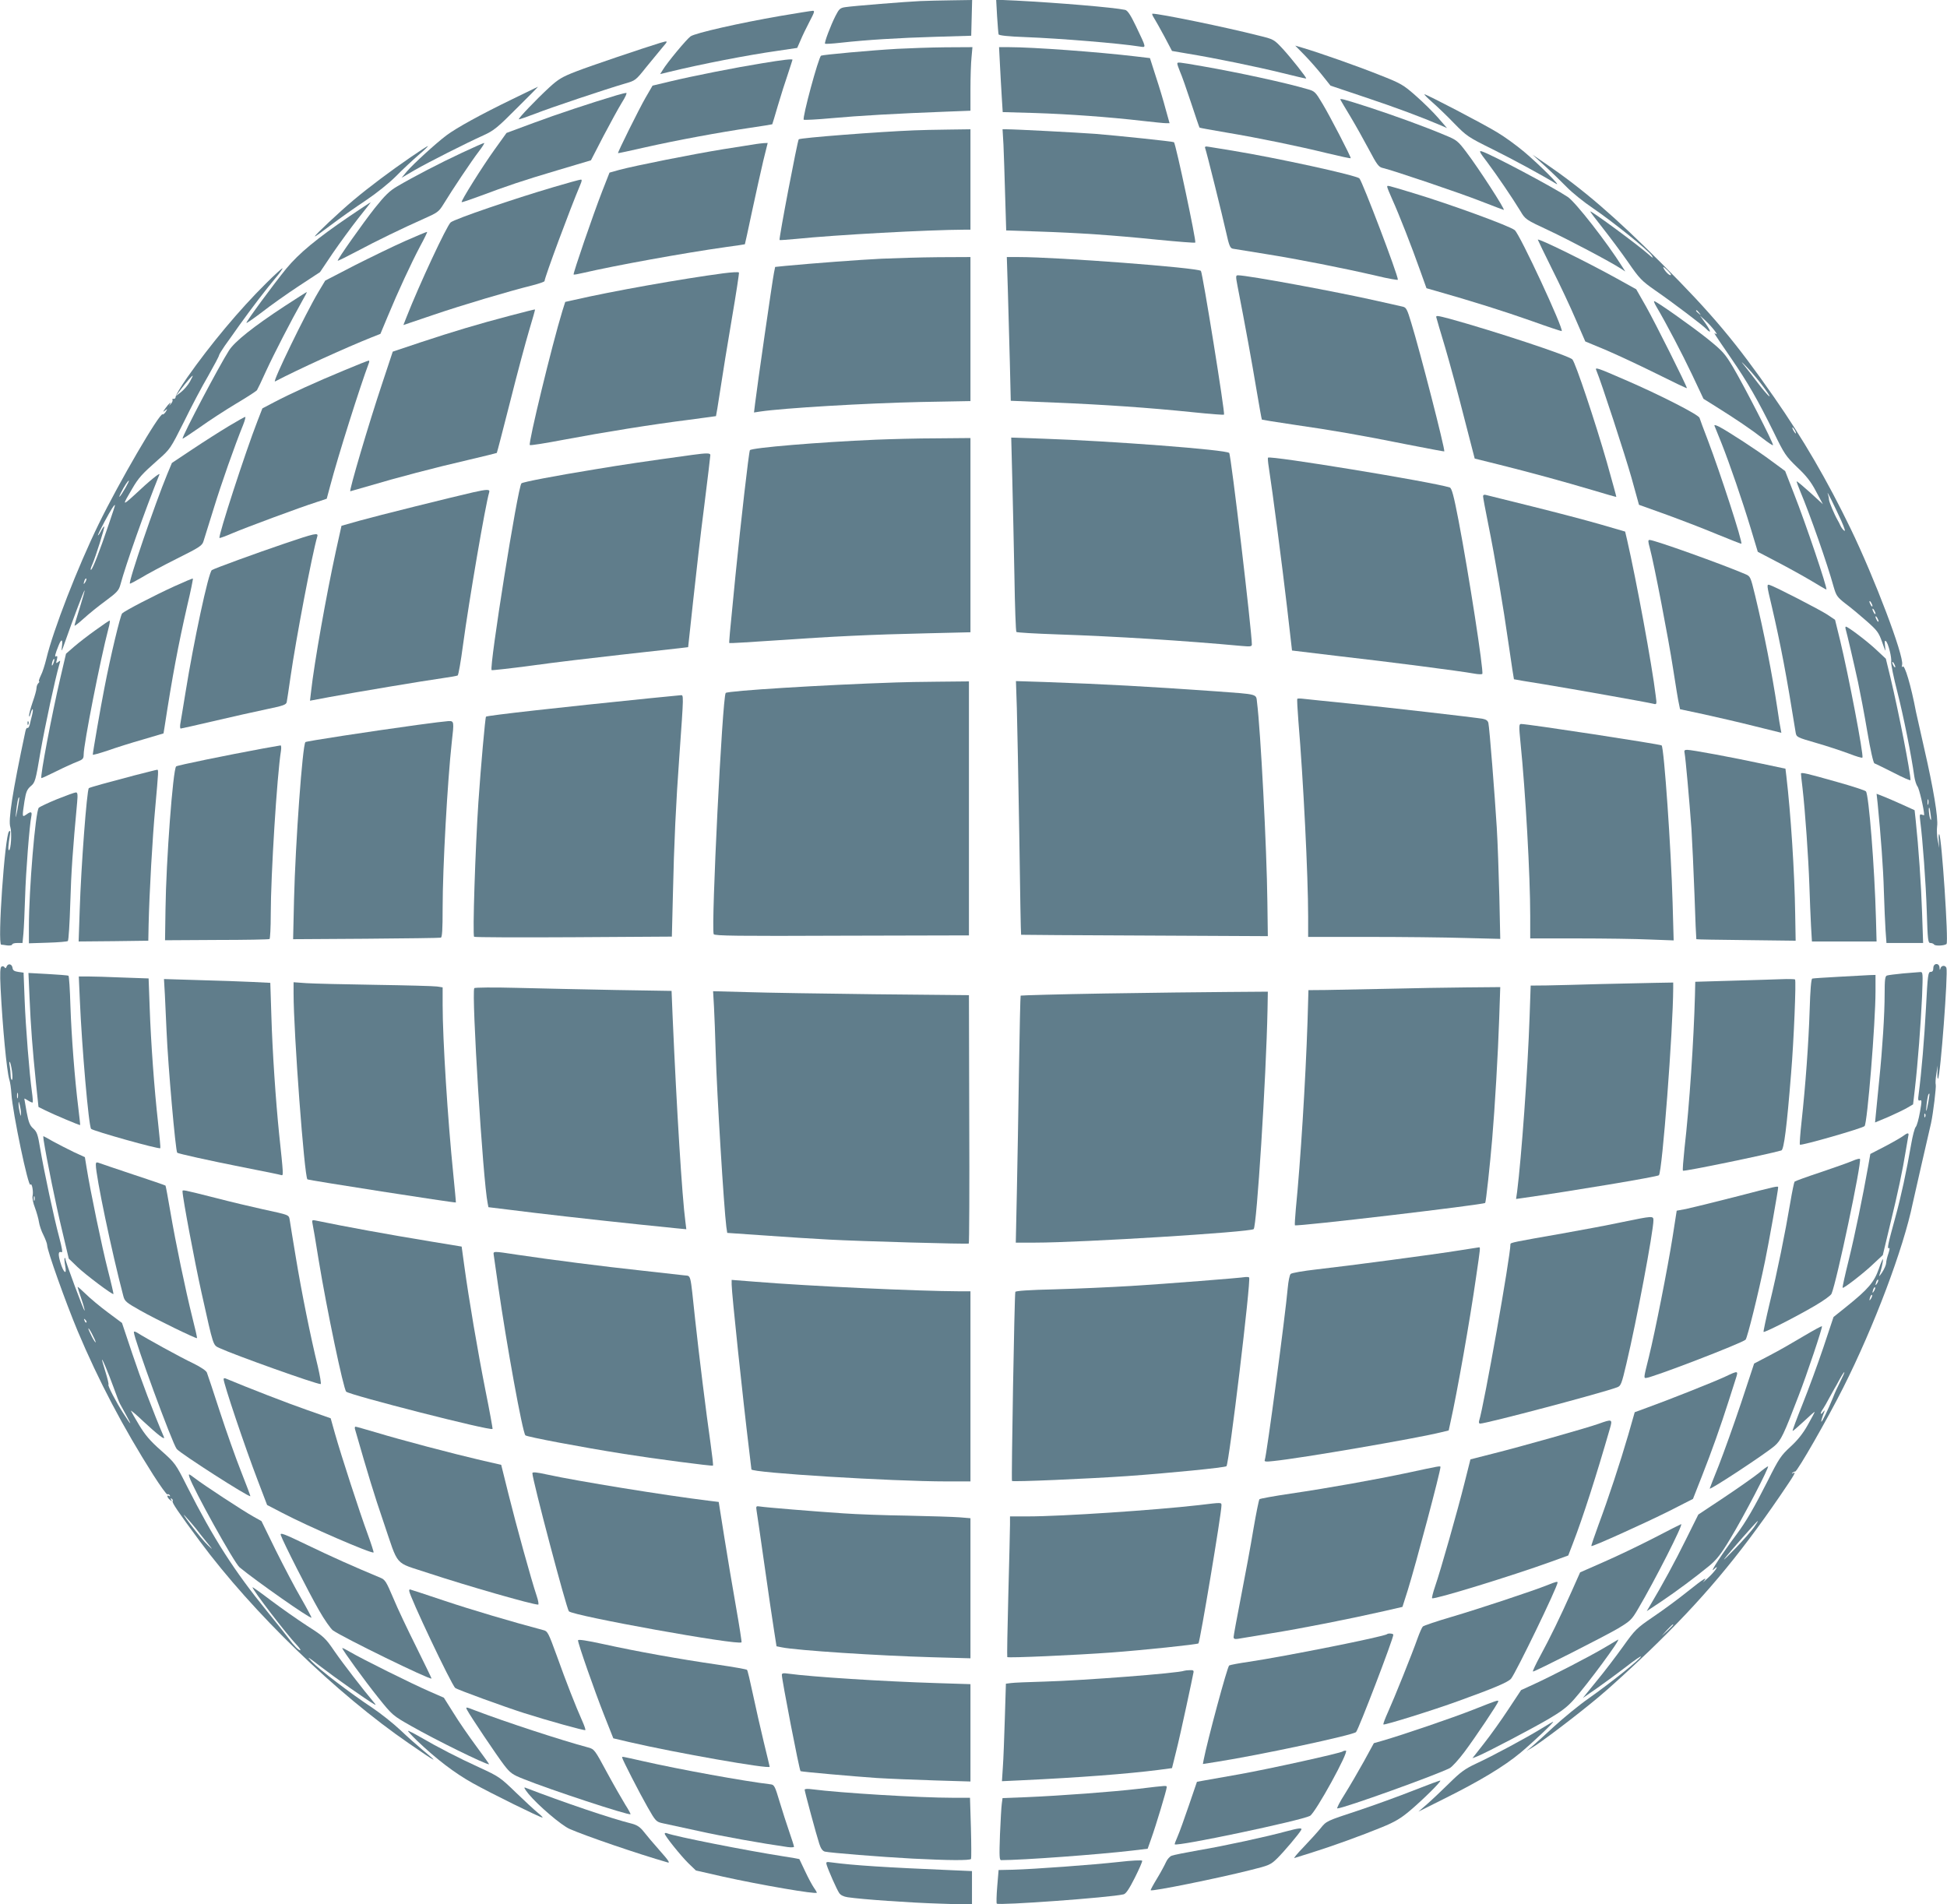 <?xml version="1.0" standalone="no"?>
<!DOCTYPE svg PUBLIC "-//W3C//DTD SVG 20010904//EN"
 "http://www.w3.org/TR/2001/REC-SVG-20010904/DTD/svg10.dtd">
<svg version="1.0" xmlns="http://www.w3.org/2000/svg"
 width="1280pt" height="1252pt" viewBox="0 0 1280 1252"
 preserveAspectRatio="xMidYMid meet">
<g transform="translate(0,1252) scale(0.1,-0.1)"
fill="#607d8b" stroke="none">
<path d="M6050 12513 c-92 -4 -441 -32 -493 -40 -34 -5 -41 -12 -64 -57 -33
-65 -75 -177 -69 -183 3 -3 49 0 103 6 171 19 381 32 623 39 l235 7 3 118 3
117 -133 -2 c-73 -1 -167 -3 -208 -5z"/>
<path d="M6555 12414 c4 -60 8 -114 10 -120 2 -7 64 -14 177 -18 232 -9 619
-41 751 -62 44 -7 45 -13 -25 134 -36 75 -55 103 -71 107 -72 16 -444 47 -715
61 l-133 6 6 -108z"/>
<path d="M5129 12415 c-266 -46 -558 -112 -589 -134 -26 -18 -156 -175 -183
-221 l-17 -27 58 14 c213 52 517 111 715 139 l128 19 22 50 c11 27 38 83 59
123 32 61 36 72 21 71 -10 0 -106 -16 -214 -34z"/>
<path d="M7586 12403 c10 -16 41 -71 69 -123 l50 -95 105 -18 c172 -28 454
-86 620 -127 85 -21 156 -38 157 -36 5 4 -99 135 -153 194 -59 63 -60 64 -159
88 -220 56 -649 144 -698 144 -5 0 -1 -12 9 -27z"/>
<path d="M4340 12238 c-111 -34 -461 -152 -553 -188 -91 -35 -117 -51 -175
-104 -88 -81 -206 -205 -201 -210 2 -2 49 14 104 35 106 42 472 164 592 199
70 20 72 21 141 108 39 48 87 106 107 130 39 45 39 46 -15 30z"/>
<path d="M8576 12158 c34 -35 86 -94 116 -132 l55 -69 229 -77 c201 -67 367
-129 498 -185 l39 -17 -59 68 c-32 37 -98 102 -146 144 -83 73 -96 81 -241
138 -145 58 -390 144 -501 177 l-51 15 61 -62z"/>
<path d="M5900 12199 c-178 -10 -491 -39 -502 -45 -17 -10 -125 -410 -114
-421 3 -3 86 1 183 10 173 16 435 31 756 43 l157 6 0 142 c0 77 3 171 7 209
l6 67 -179 -1 c-98 -1 -240 -6 -314 -10z"/>
<path d="M6574 12093 c3 -65 9 -161 12 -214 l6 -96 211 -6 c219 -7 486 -26
710 -52 71 -8 139 -15 152 -15 l24 0 -26 93 c-13 50 -42 147 -64 213 l-39 122
-93 11 c-243 29 -675 61 -835 61 l-64 0 6 -117z"/>
<path d="M5010 12104 c-174 -28 -453 -83 -607 -120 l-113 -27 -47 -81 c-42
-73 -184 -359 -180 -363 1 -1 81 16 177 38 203 46 495 100 694 129 77 11 141
22 143 23 1 2 18 57 37 123 19 65 49 159 66 208 16 50 30 91 30 93 0 7 -61 0
-200 -23z"/>
<path d="M7740 12101 c0 -5 8 -29 18 -53 11 -24 43 -115 72 -203 29 -88 54
-162 56 -164 2 -2 80 -16 174 -32 221 -37 476 -90 668 -137 83 -20 152 -35
152 -32 0 13 -138 279 -185 357 -47 79 -52 84 -100 97 -142 42 -457 110 -687
150 -166 29 -168 29 -168 17z"/>
<path d="M3364 11866 c-206 -100 -362 -186 -429 -236 -68 -51 -216 -186 -260
-237 l-35 -42 87 51 c93 53 327 172 453 229 66 30 92 51 217 177 79 78 142
142 140 142 -1 -1 -79 -38 -173 -84z"/>
<path d="M4055 11894 c-171 -51 -394 -125 -547 -182 l-178 -66 -79 -110 c-81
-113 -222 -338 -216 -345 2 -2 53 15 112 37 193 72 284 103 513 171 l225 67
81 157 c45 86 100 186 122 222 23 36 36 65 29 64 -7 0 -34 -7 -62 -15z"/>
<path d="M9416 11848 c32 -28 97 -90 144 -139 81 -83 92 -91 250 -169 141 -70
330 -173 420 -228 41 -26 -108 124 -209 209 -51 43 -132 102 -180 130 -92 56
-462 249 -476 249 -5 0 18 -23 51 -52z"/>
<path d="M8813 11863 c2 -5 31 -53 64 -108 33 -55 88 -153 122 -217 55 -104
65 -117 94 -123 61 -14 503 -163 645 -219 79 -31 146 -56 148 -56 12 0 -166
275 -246 380 -55 73 -64 80 -137 110 -140 59 -325 126 -501 184 -174 56 -197
62 -189 49z"/>
<path d="M6010 11663 c-230 -9 -749 -49 -759 -59 -8 -8 -132 -656 -126 -662 1
-2 49 2 106 7 266 27 867 60 1117 61 l32 0 0 330 0 330 -147 -2 c-82 -1 -182
-3 -223 -5z"/>
<path d="M6597 11568 c2 -57 8 -206 11 -333 l7 -230 205 -7 c273 -9 495 -24
789 -54 134 -13 246 -22 249 -19 8 8 -128 648 -140 660 -5 5 -370 43 -518 55
-126 9 -522 30 -582 30 l-27 0 6 -102z"/>
<path d="M3038 11516 c-144 -67 -319 -158 -426 -221 -50 -29 -81 -59 -148
-143 -79 -100 -244 -334 -244 -346 0 -3 55 24 123 60 135 72 302 153 446 217
86 38 96 45 125 92 59 97 189 291 233 348 24 31 40 57 36 57 -5 0 -70 -29
-145 -64z"/>
<path d="M4970 11573 c-14 -2 -110 -18 -215 -34 -203 -33 -579 -108 -684 -136
l-64 -18 -49 -125 c-59 -152 -192 -539 -187 -545 2 -2 31 3 64 11 207 48 662
131 940 170 66 9 121 17 122 18 1 1 22 98 47 216 25 118 59 268 74 333 l29
117 -26 -1 c-14 -1 -37 -4 -51 -6z"/>
<path d="M2699 11486 c-131 -90 -269 -193 -374 -281 -92 -77 -255 -230 -255
-239 0 -4 47 30 105 74 58 44 160 116 228 161 73 49 154 114 201 161 43 44
110 106 148 139 38 32 65 59 61 59 -5 -1 -56 -34 -114 -74z"/>
<path d="M7923 11546 c9 -23 114 -446 138 -554 19 -86 26 -103 43 -107 12 -2
109 -18 216 -35 214 -34 507 -92 728 -143 78 -19 142 -30 142 -26 0 33 -233
645 -253 666 -22 21 -539 134 -837 183 -69 11 -138 22 -154 25 -21 4 -27 1
-23 -9z"/>
<path d="M9777 11454 c65 -87 165 -234 218 -321 33 -56 35 -57 187 -128 138
-65 401 -204 474 -251 l29 -19 -19 30 c-102 162 -308 426 -359 460 -96 64
-504 281 -566 300 -20 6 -14 -6 36 -71z"/>
<path d="M10155 11430 c44 -40 109 -103 145 -140 36 -37 113 -99 171 -138 130
-88 366 -278 388 -312 13 -20 8 -19 -24 10 -73 64 -366 280 -380 280 -3 0 33
-48 80 -107 47 -60 123 -161 168 -226 75 -109 90 -124 177 -185 119 -82 323
-237 340 -257 7 -8 16 -15 21 -15 5 0 -8 24 -28 53 l-37 52 38 -35 c41 -38 88
-99 66 -85 -16 10 -21 17 99 -158 114 -166 176 -275 281 -487 71 -147 81 -160
155 -232 61 -57 91 -96 124 -159 l45 -84 -84 77 c-47 42 -86 75 -88 73 -2 -1
9 -31 23 -65 64 -152 178 -476 220 -629 17 -58 23 -67 78 -110 34 -25 96 -77
138 -114 71 -63 80 -75 103 -140 23 -65 24 -68 19 -27 -4 33 -3 42 6 34 15
-14 39 -109 34 -137 -2 -12 16 -101 41 -198 40 -157 92 -416 111 -554 4 -27
14 -57 21 -66 11 -12 44 -154 44 -188 0 -2 -7 0 -16 3 -14 5 -15 -1 -10 -41
16 -124 37 -408 43 -595 6 -190 8 -208 24 -208 10 0 21 -5 24 -10 7 -11 71 -8
82 4 14 14 -32 705 -48 721 -4 3 -5 -16 -3 -42 l3 -48 -10 50 c-5 28 -7 69 -4
92 8 55 -24 248 -85 513 -27 118 -51 226 -54 240 -32 170 -75 316 -88 297 -5
-7 -6 -2 -3 13 13 57 -182 571 -339 895 -152 314 -313 591 -504 865 -249 358
-408 548 -741 881 -308 308 -514 485 -761 654 l-85 58 80 -73z m830 -718 c-7
-7 -34 18 -47 42 -8 16 -3 14 21 -8 17 -16 29 -32 26 -34z m186 -249 c13 -16
12 -17 -3 -4 -17 13 -22 21 -14 21 2 0 10 -8 17 -17z m429 -496 c65 -89 27
-58 -46 38 -29 39 -69 90 -89 115 -24 29 -16 23 23 -18 33 -34 83 -95 112
-135z m200 -277 c6 -11 8 -20 6 -20 -3 0 -10 9 -16 20 -6 11 -8 20 -6 20 3 0
10 -9 16 -20z m305 -594 c21 -48 29 -73 19 -65 -9 7 -20 22 -25 34 -5 11 -13
27 -18 35 -22 38 -55 117 -57 135 0 11 -4 29 -8 40 -10 29 47 -87 89 -179z
m205 -561 c0 -5 -5 -3 -10 5 -5 8 -10 20 -10 25 0 6 5 3 10 -5 5 -8 10 -19 10
-25z m20 -50 c0 -5 -5 -3 -10 5 -5 8 -10 20 -10 25 0 6 5 3 10 -5 5 -8 10 -19
10 -25z m20 -50 c0 -5 -5 -3 -10 5 -5 8 -10 20 -10 25 0 6 5 3 10 -5 5 -8 10
-19 10 -25z m110 -300 c0 -5 -5 -3 -10 5 -5 8 -10 20 -10 25 0 6 5 3 10 -5 5
-8 10 -19 10 -25z m217 -902 c-3 -10 -5 -4 -5 12 0 17 2 24 5 18 2 -7 2 -21 0
-30z m16 -73 c4 -30 3 -38 -3 -25 -8 19 -14 83 -6 74 2 -2 6 -24 9 -49z"/>
<path d="M3640 11290 c-262 -77 -649 -209 -677 -232 -25 -20 -208 -412 -291
-624 l-20 -51 201 68 c188 64 484 152 655 195 39 10 72 22 72 26 0 23 168 475
234 631 12 28 13 37 4 36 -7 0 -87 -22 -178 -49z"/>
<path d="M9120 11291 c0 -5 15 -42 33 -82 44 -97 129 -314 182 -464 l43 -120
63 -18 c233 -66 458 -137 627 -197 108 -39 197 -68 199 -67 14 14 -275 637
-309 664 -32 27 -423 170 -665 243 -182 55 -173 53 -173 41z"/>
<path d="M2299 11099 c-219 -149 -334 -245 -416 -344 -84 -103 -263 -346 -263
-358 0 -4 46 28 103 71 56 44 165 121 241 171 l140 92 82 122 c46 67 121 170
168 230 47 59 85 107 83 107 -2 0 -64 -41 -138 -91z"/>
<path d="M2665 10936 c-77 -34 -227 -107 -334 -161 l-193 -100 -45 -75 c-85
-143 -306 -598 -285 -588 157 82 458 219 635 290 l58 23 48 115 c67 162 154
349 212 459 28 51 49 95 47 96 -2 2 -66 -25 -143 -59z"/>
<path d="M10110 10944 c0 -2 42 -89 93 -192 52 -103 122 -252 156 -332 l63
-145 130 -54 c71 -30 221 -100 334 -156 112 -56 204 -100 204 -97 0 14 -209
431 -267 534 l-66 116 -126 70 c-193 107 -521 269 -521 256z"/>
<path d="M5795 10819 c-145 -7 -450 -30 -630 -47 l-69 -7 -8 -40 c-9 -42 -112
-756 -124 -859 l-7 -58 39 6 c154 23 692 55 1057 63 l327 6 0 474 0 473 -212
-1 c-117 -1 -285 -6 -373 -10z"/>
<path d="M6626 10608 c3 -123 9 -335 13 -473 l6 -250 290 -12 c318 -13 615
-33 914 -64 107 -11 196 -18 198 -15 8 8 -141 933 -152 945 -22 21 -940 91
-1202 91 l-74 0 7 -222z"/>
<path d="M1749 10657 c-174 -172 -367 -403 -519 -620 -41 -59 -75 -115 -75
-125 0 -9 -6 -16 -13 -14 -8 1 -11 -2 -8 -7 3 -5 -2 -17 -12 -28 -9 -10 -13
-13 -8 -6 19 29 -4 11 -25 -19 -19 -26 -19 -30 -5 -18 18 14 18 14 6 -7 -8
-12 -17 -20 -21 -17 -19 12 -287 -448 -420 -721 -139 -285 -299 -697 -344
-885 -10 -41 -26 -92 -37 -112 -10 -21 -15 -38 -11 -38 4 0 2 -5 -5 -12 -7 -7
-12 -21 -12 -32 0 -12 -11 -52 -25 -91 -13 -38 -24 -79 -24 -90 1 -12 5 -6 10
14 13 43 21 35 10 -10 -5 -19 -12 -47 -15 -62 -4 -15 -10 -25 -15 -23 -5 3
-11 -7 -14 -22 -86 -404 -114 -587 -99 -630 11 -33 4 -152 -9 -152 -7 0 -5 29
7 105 3 22 2 27 -7 18 -27 -27 -77 -741 -51 -744 4 0 22 -2 39 -5 18 -2 33 1
33 6 0 6 15 10 34 10 l34 0 6 63 c3 34 8 142 11 239 5 170 29 473 41 531 6 31
-2 34 -34 11 -27 -19 -27 -16 -11 89 10 60 16 76 41 98 29 24 32 35 64 225 31
176 96 478 123 572 9 30 9 32 -6 20 -15 -12 -16 -10 -9 15 5 20 3 27 -5 22
-12 -8 -7 14 17 73 18 45 28 40 21 -10 -5 -37 -2 -33 19 27 55 157 127 346
130 343 2 -2 -13 -53 -31 -112 -19 -60 -35 -113 -35 -119 0 -5 27 16 60 46 33
30 98 83 145 117 73 54 86 68 96 104 36 134 161 488 257 726 7 17 -62 -38
-167 -137 -77 -70 -78 -68 -13 42 43 74 65 98 169 190 82 72 83 74 172 251 48
99 120 235 160 303 39 69 71 129 71 135 1 6 18 34 38 63 20 28 64 89 96 135
84 117 172 232 234 306 30 35 52 66 49 68 -2 2 -51 -42 -108 -99z m-501 -647
c-13 -23 -39 -53 -58 -68 l-35 -27 34 45 c40 52 73 90 78 90 2 0 -7 -18 -19
-40z m-423 -697 c-34 -59 -54 -81 -30 -33 22 44 46 80 52 80 3 0 -7 -21 -22
-47z m-110 -240 c-61 -180 -105 -292 -116 -299 -6 -3 -3 11 7 33 23 52 84 246
79 251 -2 2 -11 -10 -20 -27 -8 -17 -18 -31 -21 -31 -3 0 16 39 42 88 46 85
63 112 70 112 2 0 -17 -57 -41 -127z m-154 -380 c-12 -20 -14 -14 -5 12 4 9 9
14 11 11 3 -2 0 -13 -6 -23z m-210 -534 c-5 -13 -10 -19 -10 -12 -1 15 10 45
15 40 3 -2 0 -15 -5 -28z m-236 -960 c-12 -63 -14 -66 -9 -19 6 60 14 103 20
97 2 -1 -3 -37 -11 -78z"/>
<path d="M4755 10723 c-265 -35 -735 -118 -985 -176 l-54 -12 -19 -60 c-68
-222 -225 -870 -214 -881 3 -4 104 12 224 35 260 49 583 101 823 131 96 13
176 24 177 24 1 1 14 78 28 171 14 94 48 304 76 468 28 164 49 301 47 305 -2
5 -48 2 -103 -5z"/>
<path d="M8136 10638 c52 -266 96 -510 124 -678 18 -107 34 -197 36 -199 1 -1
92 -16 201 -32 270 -39 453 -71 747 -130 137 -27 250 -48 251 -47 7 10 -161
664 -217 845 -27 90 -33 102 -57 107 -14 3 -86 19 -160 36 -268 61 -858 170
-922 170 -15 0 -16 -5 -3 -72z"/>
<path d="M1874 10509 c-209 -137 -332 -235 -369 -294 -67 -105 -305 -557 -305
-579 0 -3 51 31 113 74 61 44 169 114 239 156 71 42 132 82 137 88 4 6 32 63
60 126 52 113 166 334 236 458 20 34 34 62 32 62 -2 0 -66 -41 -143 -91z"/>
<path d="M10890 10503 c66 -112 168 -307 234 -446 l75 -159 83 -52 c130 -81
237 -154 306 -208 35 -27 66 -48 68 -45 7 7 -191 392 -262 512 -55 92 -69 107
-169 188 -104 83 -336 247 -350 247 -4 0 3 -17 15 -37z"/>
<path d="M3355 10445 c-210 -55 -370 -103 -591 -176 l-182 -61 -70 -211 c-87
-260 -219 -707 -209 -707 1 0 56 16 122 35 178 53 436 121 649 170 104 24 190
46 192 47 2 2 41 154 88 338 46 184 103 395 125 469 22 74 40 135 38 136 -1 2
-74 -17 -162 -40z"/>
<path d="M9443 10432 c2 -9 28 -98 58 -197 29 -99 85 -304 123 -455 l71 -275
165 -41 c208 -52 423 -111 615 -168 82 -25 150 -44 151 -43 1 1 -27 103 -62
227 -75 262 -207 657 -227 677 -24 25 -519 188 -806 267 -83 22 -93 23 -88 8z"/>
<path d="M2265 10086 c-189 -78 -357 -155 -460 -209 l-80 -42 -33 -85 c-79
-203 -259 -757 -249 -767 2 -2 41 12 87 32 87 37 439 168 552 204 l66 22 22
82 c53 201 199 662 255 810 4 9 3 17 -1 16 -5 0 -76 -28 -159 -63z"/>
<path d="M10495 10084 c29 -67 190 -560 231 -706 l49 -177 184 -66 c101 -37
252 -95 335 -130 83 -34 152 -61 154 -60 10 9 -139 467 -220 680 -28 72 -52
138 -55 148 -7 21 -261 151 -488 249 -191 83 -201 86 -190 62z"/>
<path d="M1505 9719 c-55 -33 -162 -101 -237 -151 l-138 -92 -30 -72 c-81
-196 -257 -710 -246 -721 2 -2 34 15 72 37 37 23 143 80 235 126 152 76 168
86 177 116 6 18 36 115 67 215 50 163 136 408 194 551 11 28 17 52 13 51 -4 0
-52 -27 -107 -60z"/>
<path d="M11272 9719 c3 -8 24 -59 46 -114 54 -137 134 -369 191 -557 l47
-156 130 -68 c71 -37 172 -93 224 -124 52 -32 96 -57 97 -56 8 8 -137 438
-213 630 l-58 149 -91 67 c-92 69 -283 193 -344 225 -25 12 -33 13 -29 4z"/>
<path d="M5755 9629 c-372 -16 -815 -53 -825 -69 -7 -12 -59 -465 -95 -825
-41 -413 -43 -440 -40 -443 2 -2 135 6 297 17 385 27 639 39 996 47 l292 7 0
638 0 639 -222 -2 c-123 0 -304 -5 -403 -9z"/>
<path d="M6655 9369 c4 -151 10 -437 14 -636 3 -199 9 -364 13 -368 4 -4 125
-11 270 -16 385 -13 831 -41 1211 -76 57 -5 67 -4 67 10 0 83 -137 1247 -149
1259 -19 21 -780 79 -1229 94 l-204 7 7 -274z"/>
<path d="M4550 9529 c-312 -43 -455 -64 -640 -95 -264 -43 -473 -83 -482 -92
-24 -23 -213 -1210 -196 -1228 3 -2 122 11 264 30 142 20 405 51 584 71 179
20 352 39 385 43 l59 7 33 305 c18 168 50 449 73 625 22 176 40 326 40 333 0
14 -24 14 -120 1z"/>
<path d="M8336 9511 c-2 -3 0 -31 5 -61 25 -160 91 -670 120 -920 18 -157 33
-286 33 -287 1 0 143 -17 316 -38 310 -35 790 -97 883 -114 26 -5 49 -5 52 -2
10 18 -88 652 -156 1008 -32 167 -45 213 -58 218 -117 37 -1186 212 -1195 196z"/>
<path d="M3110 9283 c-140 -32 -631 -154 -745 -186 l-120 -34 -37 -167 c-63
-290 -142 -733 -163 -923 l-7 -60 128 24 c173 32 626 108 742 124 50 7 96 15
101 18 5 4 21 94 35 201 39 289 147 920 172 1003 7 21 -13 21 -106 0z"/>
<path d="M9750 9257 c0 -7 15 -90 34 -183 45 -222 98 -537 136 -803 17 -118
32 -216 33 -217 1 -1 90 -16 197 -33 194 -32 673 -117 719 -128 23 -6 24 -5
16 53 -24 201 -128 762 -188 1024 l-13 55 -165 48 c-90 26 -292 79 -449 118
-157 39 -293 73 -302 75 -11 3 -18 0 -18 -9z"/>
<path d="M1870 8946 c-186 -63 -457 -162 -477 -174 -22 -13 -120 -472 -173
-802 -17 -102 -32 -197 -35 -212 -2 -16 -1 -28 3 -28 4 0 102 22 217 49 116
27 270 62 343 77 115 24 133 30 137 48 2 12 14 86 25 166 36 250 142 808 176
923 8 26 -13 22 -216 -47z"/>
<path d="M10846 8918 c28 -104 123 -597 153 -793 17 -110 34 -215 39 -234 l7
-34 155 -33 c85 -19 235 -53 333 -78 l178 -44 -5 27 c-3 14 -13 73 -21 131
-36 237 -87 497 -146 743 -31 127 -31 128 -67 143 -149 64 -596 224 -627 224
-11 0 -11 -9 1 -52z"/>
<path d="M1148 8666 c-136 -62 -328 -162 -345 -179 -12 -13 -77 -283 -117
-492 -24 -121 -76 -422 -76 -437 0 -3 44 9 98 27 53 19 158 52 232 73 l135 40
7 43 c51 333 90 539 149 797 23 96 39 176 37 178 -2 2 -56 -21 -120 -50z"/>
<path d="M11647 8538 c60 -258 98 -459 158 -834 5 -30 8 -32 133 -68 70 -20
166 -52 215 -70 48 -19 89 -31 91 -27 9 17 -91 541 -147 772 l-33 134 -49 33
c-52 34 -345 185 -381 196 -20 6 -20 2 13 -136z"/>
<path d="M628 8377 c-48 -34 -111 -83 -140 -108 l-54 -47 -37 -158 c-57 -245
-134 -650 -125 -660 2 -1 46 19 98 45 52 26 114 54 138 63 36 14 42 20 42 46
0 70 110 628 163 830 8 28 11 52 8 52 -3 0 -45 -28 -93 -63z"/>
<path d="M12134 8383 c8 -27 52 -215 81 -348 14 -66 42 -212 61 -325 21 -124
40 -207 47 -209 7 -2 63 -30 125 -61 61 -32 112 -54 112 -49 0 52 -77 444
-131 671 l-31 127 -62 58 c-58 55 -187 153 -201 153 -3 0 -4 -8 -1 -17z"/>
<path d="M5890 8033 c-484 -16 -1106 -55 -1119 -69 -22 -25 -97 -1538 -79
-1586 5 -11 157 -13 842 -10 l836 2 0 835 0 835 -202 -2 c-112 -1 -237 -3
-278 -5z"/>
<path d="M6685 7863 c3 -98 10 -472 16 -832 5 -360 10 -656 12 -657 1 -1 367
-3 812 -5 l810 -4 -3 225 c-4 356 -45 1132 -68 1312 -7 57 13 52 -274 73 -439
31 -726 47 -1123 61 l-188 6 6 -179z"/>
<path d="M4270 7929 c-572 -58 -1068 -113 -1075 -121 -5 -5 -34 -328 -50 -563
-20 -299 -39 -876 -28 -884 4 -4 299 -5 654 -3 l646 4 7 282 c7 324 20 602 42
901 30 422 29 405 8 404 -10 -1 -102 -10 -204 -20z"/>
<path d="M8529 7926 c-3 -3 1 -69 7 -148 32 -381 64 -1015 64 -1285 l0 -133
398 0 c218 0 502 -3 631 -7 l234 -6 -6 279 c-4 153 -11 358 -17 454 -13 211
-48 657 -55 686 -3 15 -15 24 -37 28 -58 10 -625 75 -883 101 -137 14 -268 27
-291 30 -22 3 -42 3 -45 1z"/>
<path d="M181 7764 c0 -11 3 -14 6 -6 3 7 2 16 -1 19 -3 4 -6 -2 -5 -13z"/>
<path d="M2745 7754 c-327 -45 -730 -107 -737 -113 -19 -16 -66 -664 -75
-1036 l-6 -260 479 3 c263 2 485 5 492 7 9 3 12 52 12 197 0 265 32 833 60
1088 16 138 15 140 -22 139 -18 -1 -109 -12 -203 -25z"/>
<path d="M9996 7638 c33 -324 64 -873 64 -1140 l0 -148 313 0 c171 0 384 -3
471 -7 l159 -6 -7 249 c-10 353 -56 1016 -72 1033 -8 8 -878 141 -924 141 -14
0 -15 -12 -4 -122z"/>
<path d="M1730 7599 c-243 -45 -566 -111 -572 -118 -21 -20 -66 -620 -70 -939
l-3 -204 339 2 c187 0 343 3 348 6 4 3 8 76 8 163 0 255 41 912 67 1074 3 20
2 37 -3 36 -5 -1 -56 -10 -114 -20z"/>
<path d="M11075 7568 c6 -29 31 -307 45 -498 5 -80 14 -275 20 -434 5 -159 11
-290 12 -291 2 -2 149 -4 328 -6 l325 -4 -3 175 c-4 275 -29 660 -58 906 l-6
50 -151 32 c-195 42 -465 92 -495 92 -18 0 -21 -4 -17 -22z"/>
<path d="M880 7421 c-160 -42 -291 -78 -296 -83 -13 -13 -51 -515 -60 -801
l-7 -207 229 2 229 3 2 105 c5 213 25 571 44 774 21 236 22 246 12 245 -5 0
-73 -18 -153 -38z"/>
<path d="M11840 7433 c0 -4 4 -46 10 -93 18 -156 39 -463 45 -635 3 -93 8
-216 11 -272 l6 -103 213 0 212 0 -4 148 c-9 340 -47 818 -66 839 -7 7 -91 34
-187 61 -208 59 -240 66 -240 55z"/>
<path d="M376 7266 c-59 -24 -114 -50 -121 -57 -22 -23 -65 -539 -65 -782 l0
-109 124 4 c69 2 128 7 132 11 5 4 12 116 16 248 6 208 17 361 45 662 5 54 3
67 -8 67 -8 0 -63 -20 -123 -44z"/>
<path d="M12344 7238 c21 -214 37 -426 41 -578 3 -96 8 -212 11 -257 l6 -83
120 0 121 0 -7 203 c-6 181 -23 427 -42 606 l-7 64 -81 37 c-45 20 -101 45
-125 54 l-44 17 7 -63z"/>
<path d="M43 6164 c-4 -11 -8 -12 -13 -4 -4 7 -13 9 -20 5 -9 -6 -11 -41 -6
-144 13 -255 40 -541 57 -598 6 -18 12 -60 14 -95 8 -125 112 -620 125 -597
10 15 21 -48 14 -75 -3 -12 4 -47 16 -77 11 -30 23 -72 26 -93 3 -21 16 -61
30 -87 13 -27 24 -56 24 -66 0 -35 120 -371 200 -563 138 -328 300 -636 498
-948 46 -72 88 -130 92 -127 5 3 12 0 16 -6 4 -8 3 -9 -4 -5 -18 11 -14 -10 5
-25 14 -12 16 -12 8 0 -5 10 -4 12 4 7 6 -4 9 -11 6 -16 -6 -9 37 -72 180
-265 346 -467 899 -1002 1374 -1328 188 -130 204 -137 86 -40 -33 28 -99 86
-145 130 -47 44 -128 108 -180 143 -145 96 -350 252 -400 305 -38 40 -28 34
60 -34 91 -70 305 -221 350 -246 12 -7 12 -4 -1 11 -68 80 -206 259 -259 336
-61 89 -70 98 -180 168 -63 41 -170 116 -238 167 -67 51 -122 90 -122 87 0
-17 223 -308 288 -376 20 -21 31 -38 26 -38 -12 0 -43 31 -76 77 -13 18 -77
99 -143 180 -217 267 -350 475 -524 818 -77 153 -79 155 -172 238 -73 64 -105
103 -144 167 -28 46 -52 89 -54 94 -2 6 34 -24 80 -68 95 -88 146 -128 137
-105 -70 163 -154 386 -208 548 l-68 203 -94 70 c-51 38 -117 93 -145 121 -29
28 -53 49 -53 46 0 -3 11 -39 25 -79 14 -40 23 -75 21 -77 -4 -5 -126 323
-126 339 0 6 -2 9 -5 6 -3 -2 -1 -26 4 -52 12 -64 -12 -45 -33 27 -15 53 -13
72 9 64 8 -4 3 27 -16 99 -34 126 -101 440 -125 584 -15 91 -21 108 -45 130
-23 20 -31 41 -44 109 -8 46 -15 85 -15 87 0 3 11 -3 25 -12 14 -9 28 -15 30
-12 2 2 0 33 -5 68 -17 123 -41 425 -48 605 l-7 180 -35 5 c-27 4 -36 10 -38
28 -4 25 -30 30 -39 6z m36 -688 c4 -31 4 -56 -1 -56 -4 0 -8 13 -8 29 0 16
-3 44 -6 62 -4 19 -4 31 0 27 4 -3 11 -31 15 -62z m38 -173 c-3 -10 -5 -4 -5
12 0 17 2 24 5 18 2 -7 2 -21 0 -30z m21 -103 c0 -22 -1 -22 -8 5 -4 17 -8 41
-8 55 0 22 1 22 8 -5 4 -16 8 -41 8 -55z m89 -572 c-3 -7 -5 -2 -5 12 0 14 2
19 5 13 2 -7 2 -19 0 -25z m341 -803 c-3 -3 -9 2 -12 12 -6 14 -5 15 5 6 7 -7
10 -15 7 -18z m61 -130 c0 -5 -11 10 -24 35 -13 25 -24 50 -24 55 0 6 11 -10
24 -35 13 -25 24 -49 24 -55z m116 -292 c19 -54 39 -105 44 -113 4 -8 23 -42
41 -75 41 -74 33 -69 -20 14 -47 73 -103 181 -97 187 3 3 -6 40 -19 82 -13 42
-24 79 -23 82 1 9 38 -79 74 -177z m543 -933 c14 -19 47 -60 71 -90 43 -52 43
-53 8 -20 -20 18 -71 79 -113 135 -42 55 -57 80 -35 55 23 -25 54 -61 69 -80z"/>
<path d="M12710 6155 c0 -17 -5 -25 -18 -25 -16 0 -19 -20 -30 -232 -11 -209
-30 -432 -48 -569 -6 -41 -4 -48 8 -44 13 5 13 -4 0 -77 -8 -46 -20 -90 -28
-98 -7 -8 -20 -58 -29 -110 -32 -185 -67 -347 -105 -485 -48 -175 -56 -210
-41 -201 6 4 4 -10 -4 -35 -8 -23 -15 -51 -15 -63 0 -11 -12 -39 -26 -61 -15
-22 -23 -31 -19 -20 12 32 25 89 24 105 0 8 -13 -20 -27 -62 -31 -88 -70 -134
-212 -248 l-86 -69 -67 -201 c-37 -110 -99 -278 -137 -373 -38 -94 -67 -173
-65 -175 2 -2 35 27 74 63 39 37 71 65 71 62 0 -3 -20 -41 -45 -85 -31 -56
-67 -101 -114 -144 -62 -57 -76 -77 -149 -223 -90 -178 -144 -271 -206 -354
-91 -121 -179 -256 -151 -231 23 21 26 22 17 5 -6 -11 -30 -38 -54 -60 -24
-22 -37 -33 -30 -25 35 41 1 20 -100 -61 -62 -50 -165 -126 -229 -169 -111
-76 -119 -84 -199 -196 -46 -64 -124 -167 -174 -227 l-90 -111 91 63 c50 35
137 99 193 142 56 44 100 74 98 67 -6 -18 -201 -174 -343 -274 -66 -46 -169
-131 -230 -187 -60 -56 -126 -115 -145 -131 l-35 -28 33 19 c53 29 306 221
445 338 70 58 217 193 327 298 347 334 585 617 863 1023 97 142 108 162 85
148 -8 -4 -10 -3 -5 2 5 5 13 9 19 9 14 0 213 347 315 550 205 407 397 917
458 1215 2 8 28 125 59 260 31 135 58 254 61 265 14 64 35 239 31 253 -3 9 -1
42 4 72 l9 55 -2 -47 c-1 -26 1 -44 4 -40 16 18 67 697 55 729 -8 19 -34 16
-39 -4 -4 -14 -5 -12 -6 5 -2 33 -41 31 -41 -3z m-32 -877 c-13 -74 -19 -83
-12 -18 6 51 11 70 18 70 2 0 -1 -24 -6 -52z m-21 -100 c-3 -8 -6 -5 -6 6 -1
11 2 17 5 13 3 -3 4 -12 1 -19z m-316 -1095 c-12 -20 -14 -14 -5 12 4 9 9 14
11 11 3 -2 0 -13 -6 -23z m-20 -50 c-12 -20 -14 -14 -5 12 4 9 9 14 11 11 3
-2 0 -13 -6 -23z m-20 -50 c-12 -20 -14 -14 -5 12 4 9 9 14 11 11 3 -2 0 -13
-6 -23z m-201 -543 c-17 -33 -39 -81 -49 -108 -32 -79 -73 -164 -77 -159 -2 2
3 21 11 43 14 35 14 37 0 20 -19 -25 -20 -7 0 21 8 12 26 43 40 70 14 26 30
55 35 63 5 8 21 36 35 63 38 67 41 58 5 -13z m-569 -962 c-17 -24 -72 -86
-122 -138 -50 -52 -83 -84 -73 -70 27 37 215 250 220 250 3 0 -9 -19 -25 -42z
m-531 -641 c0 -2 -17 -19 -37 -38 l-38 -34 34 38 c33 34 41 42 41 34z"/>
<path d="M12512 6120 c-51 -5 -99 -11 -107 -14 -12 -4 -15 -28 -15 -120 0
-133 -14 -357 -36 -571 -8 -82 -18 -178 -21 -213 l-6 -62 84 35 c46 20 102 47
125 60 l41 24 12 103 c19 164 39 429 47 606 6 155 6 162 -12 161 -11 -1 -61
-5 -112 -9z"/>
<path d="M194 5964 c8 -191 20 -345 42 -560 l17 -162 46 -23 c50 -25 225 -99
228 -96 1 1 -5 52 -12 112 -24 193 -45 469 -52 670 -3 108 -9 198 -13 200 -3
2 -64 7 -135 11 l-128 7 7 -159z"/>
<path d="M12090 6098 c-91 -5 -170 -10 -176 -12 -7 -3 -13 -75 -17 -208 -7
-218 -27 -492 -53 -731 -9 -81 -14 -150 -11 -153 8 -8 406 106 425 122 18 14
72 682 72 886 l0 108 -37 -1 c-21 -1 -112 -6 -203 -11z"/>
<path d="M525 5943 c13 -307 58 -828 74 -845 14 -14 447 -136 455 -127 2 2 -5
78 -15 169 -25 223 -47 525 -55 756 l-7 191 -171 6 c-94 4 -197 7 -229 7 l-59
0 7 -157z"/>
<path d="M11710 6082 c-47 -2 -193 -6 -325 -10 l-240 -7 -2 -90 c-8 -295 -36
-721 -69 -1008 -8 -77 -13 -141 -10 -144 6 -7 548 105 647 133 17 5 36 155 64
506 18 212 34 611 26 618 -3 3 -44 4 -91 2z"/>
<path d="M1084 5979 c3 -57 8 -165 11 -239 10 -233 59 -786 70 -799 7 -6 203
-50 435 -96 129 -25 241 -48 249 -51 15 -5 15 -2 -14 271 -22 216 -44 538 -51
776 l-7 217 -121 6 c-67 3 -224 9 -349 12 l-229 7 6 -104z"/>
<path d="M1930 5989 c0 -258 71 -1205 91 -1223 7 -6 970 -156 976 -152 1 1 -7
85 -17 186 -36 352 -70 886 -70 1112 l0 116 -37 6 c-21 3 -204 8 -408 11 -203
3 -407 8 -452 11 l-83 6 0 -73z"/>
<path d="M10520 6050 c-135 -4 -293 -8 -351 -9 l-106 -1 -7 -202 c-12 -355
-54 -932 -82 -1152 l-7 -49 49 7 c304 43 880 139 890 149 22 22 93 955 94
1230 l0 37 -117 -2 c-65 -1 -228 -5 -363 -8z"/>
<path d="M3118 6023 c-19 -36 57 -1266 88 -1414 l5 -26 302 -37 c251 -30 625
-71 936 -102 l63 -6 -6 49 c-22 165 -57 732 -84 1348 l-7 170 -370 6 c-203 4
-494 10 -646 14 -152 4 -279 3 -281 -2z"/>
<path d="M9125 6019 c-159 -3 -342 -7 -406 -8 l-117 -1 -6 -207 c-13 -390 -46
-920 -77 -1232 -5 -57 -8 -105 -6 -107 10 -10 1239 135 1251 147 5 5 32 255
46 421 17 197 39 572 46 791 l7 207 -224 -2 c-123 -1 -354 -5 -514 -9z"/>
<path d="M4694 5899 c3 -57 8 -189 11 -294 8 -281 54 -1024 70 -1151 l6 -40
247 -17 c136 -10 326 -22 422 -27 198 -11 910 -31 919 -26 3 2 5 371 3 818
l-2 815 -618 6 c-339 4 -717 10 -840 14 l-224 6 6 -104z"/>
<path d="M7260 5988 c-300 -5 -547 -12 -550 -14 -2 -3 -7 -222 -11 -487 -4
-265 -10 -629 -14 -809 l-7 -328 129 0 c298 0 1413 69 1435 89 20 19 82 991
91 1444 l2 117 -265 -2 c-146 -1 -510 -5 -810 -10z"/>
<path d="M12507 5048 c-16 -11 -70 -42 -120 -68 l-91 -47 -13 -74 c-37 -208
-88 -456 -128 -619 -25 -101 -44 -185 -41 -187 6 -6 141 98 205 160 l59 55 50
209 c49 201 80 346 102 483 6 36 13 75 15 88 7 27 -2 27 -38 0z"/>
<path d="M287 5023 c20 -127 82 -432 120 -588 l45 -190 57 -55 c52 -50 230
-184 237 -178 1 2 -15 73 -37 158 -39 152 -116 524 -139 669 l-12 73 -72 33
c-39 19 -100 50 -135 69 -34 20 -64 36 -66 36 -1 0 0 -12 2 -27z"/>
<path d="M12180 4888 c-25 -11 -119 -44 -210 -75 -91 -30 -168 -58 -172 -62
-3 -3 -16 -64 -28 -136 -33 -197 -86 -459 -136 -664 -24 -101 -42 -186 -40
-188 6 -6 215 100 334 170 57 33 108 69 113 81 34 80 198 858 187 886 -2 4
-23 -1 -48 -12z"/>
<path d="M630 4862 c0 -74 104 -572 181 -864 9 -34 19 -42 111 -94 104 -59
368 -187 373 -182 2 2 -12 64 -31 138 -45 181 -109 487 -144 693 -16 93 -30
170 -32 172 -2 2 -97 35 -213 73 -116 39 -218 73 -227 77 -14 5 -18 2 -18 -13z"/>
<path d="M11404 4650 c-144 -37 -289 -72 -321 -79 l-60 -11 -27 -173 c-33
-208 -115 -623 -156 -789 -34 -136 -34 -138 -20 -138 38 0 635 230 656 252 12
14 84 304 128 518 24 115 86 465 86 483 0 11 -5 10 -286 -63z"/>
<path d="M1200 4686 c0 -38 79 -459 125 -666 81 -363 74 -342 120 -364 97 -45
631 -236 663 -236 5 0 -4 53 -19 118 -46 187 -106 483 -144 714 -19 117 -38
227 -40 245 -7 37 3 33 -180 73 -77 17 -212 49 -300 72 -234 59 -225 57 -225
44z"/>
<path d="M10665 4485 c-88 -19 -266 -52 -395 -75 -320 -56 -340 -60 -340 -70
0 -80 -174 -1061 -206 -1162 -3 -10 0 -18 6 -18 41 0 808 203 902 239 24 9 29
21 61 158 65 272 177 868 177 940 0 30 -5 29 -205 -12z"/>
<path d="M2054 4478 c3 -13 22 -122 41 -243 54 -328 163 -847 181 -865 26 -23
948 -259 962 -245 2 1 -19 117 -47 256 -51 258 -108 593 -139 819 l-17 124
-200 33 c-286 47 -560 97 -763 139 -19 4 -22 1 -18 -18z"/>
<path d="M9595 4299 c-160 -26 -741 -103 -939 -125 -88 -10 -164 -23 -171 -30
-7 -7 -15 -48 -19 -91 -16 -182 -138 -1096 -151 -1132 -5 -11 6 -13 57 -7 180
18 941 149 1102 189 l50 12 13 60 c41 182 127 666 167 948 29 198 29 197 19
196 -5 -1 -62 -10 -128 -20z"/>
<path d="M3246 4268 c2 -13 15 -104 29 -203 55 -384 160 -962 179 -982 10 -10
363 -77 647 -122 187 -30 582 -82 586 -77 3 2 -5 69 -16 148 -28 194 -76 582
-101 813 -34 317 -25 283 -73 290 -23 3 -148 17 -277 31 -252 27 -603 72 -817
104 -165 25 -161 25 -157 -2z"/>
<path d="M8190 4124 c-31 -6 -525 -45 -755 -59 -132 -8 -356 -18 -498 -22
-173 -4 -260 -10 -262 -17 -6 -21 -27 -1237 -22 -1243 8 -7 492 14 757 32 281
20 643 56 653 65 17 15 163 1229 149 1241 -4 3 -14 4 -22 3z"/>
<path d="M4810 4075 c0 -56 74 -754 115 -1090 8 -66 15 -122 15 -126 0 -22
925 -79 1283 -79 l157 0 0 625 0 625 -72 0 c-272 1 -991 34 -1345 63 l-153 12
0 -30z"/>
<path d="M11859 3736 c-65 -39 -164 -96 -222 -126 l-105 -55 -86 -260 c-48
-143 -114 -327 -146 -409 -33 -82 -60 -151 -60 -153 0 -13 367 229 426 280 43
37 60 73 158 329 55 141 158 449 154 458 -2 3 -55 -26 -119 -64z"/>
<path d="M880 3762 c0 -44 253 -734 282 -769 26 -31 475 -319 484 -310 1 1
-26 74 -61 162 -35 88 -98 266 -140 395 -42 129 -80 244 -85 256 -5 12 -40 36
-91 61 -81 38 -313 166 -364 199 -14 9 -25 12 -25 6z"/>
<path d="M11340 3468 c-68 -32 -380 -156 -514 -204 l-79 -29 -42 -147 c-53
-182 -131 -419 -197 -596 -27 -74 -48 -135 -46 -137 6 -6 353 151 511 230
l157 80 59 150 c66 168 121 323 176 495 20 63 41 128 46 144 18 56 18 56 -71
14z"/>
<path d="M1470 3453 c0 -30 141 -449 225 -668 l61 -160 100 -52 c167 -88 590
-271 600 -260 2 2 -16 58 -40 124 -51 138 -172 510 -214 658 l-28 100 -159 56
c-124 43 -384 144 -532 206 -7 3 -13 1 -13 -4z"/>
<path d="M10510 3159 c-75 -27 -510 -150 -694 -196 l-149 -38 -39 -155 c-46
-184 -157 -575 -193 -679 -14 -41 -23 -77 -20 -79 11 -11 528 148 782 240
l113 41 30 78 c67 173 155 448 244 757 18 62 15 63 -74 31z"/>
<path d="M2334 3123 c85 -296 127 -434 185 -603 106 -311 67 -266 298 -343
251 -83 683 -207 721 -207 5 0 1 26 -10 58 -36 107 -135 467 -184 664 l-49
197 -135 31 c-185 43 -526 133 -684 181 -72 21 -134 39 -139 39 -4 0 -6 -8 -3
-17z"/>
<path d="M9265 2839 c-226 -48 -522 -101 -779 -139 -109 -16 -202 -33 -206
-37 -4 -4 -22 -93 -40 -198 -17 -104 -54 -303 -81 -441 -27 -138 -49 -258 -49
-267 0 -12 7 -15 28 -12 15 3 113 19 217 36 196 31 528 97 743 146 l122 28 35
110 c54 174 215 780 215 810 0 8 -10 6 -205 -36z"/>
<path d="M11560 2833 c-30 -24 -132 -96 -225 -158 l-170 -113 -82 -165 c-71
-144 -153 -295 -234 -431 l-23 -39 95 63 c104 70 223 159 316 235 48 40 77 76
138 178 87 143 261 477 248 476 -4 0 -33 -21 -63 -46z"/>
<path d="M3500 2834 c0 -43 224 -890 240 -908 28 -30 1114 -226 1135 -204 2 2
-14 106 -36 231 -22 125 -57 332 -77 459 l-37 233 -65 8 c-287 35 -871 130
-1062 172 -72 16 -98 18 -98 9z"/>
<path d="M1245 2809 c24 -77 295 -565 330 -594 109 -90 464 -339 473 -331 1 2
-29 59 -68 127 -40 68 -114 210 -167 316 l-94 192 -57 32 c-66 37 -317 201
-381 250 -42 31 -43 32 -36 8z"/>
<path d="M7880 2624 c-289 -33 -901 -74 -1122 -74 l-118 0 0 -52 c0 -29 -5
-237 -11 -461 -6 -224 -9 -410 -7 -412 6 -7 450 13 683 30 215 16 566 53 574
60 10 10 151 854 151 905 0 23 9 23 -150 4z"/>
<path d="M4974 2587 c3 -17 26 -176 51 -352 25 -176 53 -369 63 -430 l17 -109
35 -7 c98 -20 634 -55 988 -65 l252 -7 0 461 0 460 -72 6 c-40 3 -194 8 -343
11 -148 2 -337 9 -420 15 -195 13 -512 39 -548 45 -26 4 -28 3 -23 -28z"/>
<path d="M10875 2409 c-93 -48 -241 -119 -328 -157 l-159 -70 -57 -128 c-78
-174 -139 -299 -205 -421 -31 -57 -52 -103 -48 -103 15 0 468 230 557 282 83
50 92 58 133 128 111 188 301 562 284 559 -4 -1 -83 -41 -177 -90z"/>
<path d="M1846 2427 c12 -39 184 -378 251 -494 35 -62 77 -121 91 -132 70 -49
639 -327 649 -317 1 1 -44 94 -100 207 -56 112 -125 257 -152 323 -46 108 -53
120 -85 133 -173 72 -323 139 -478 214 -158 76 -182 85 -176 66z"/>
<path d="M10175 2099 c-103 -41 -457 -158 -630 -209 -99 -29 -185 -58 -191
-64 -6 -6 -21 -40 -34 -76 -37 -105 -155 -398 -194 -484 -20 -44 -34 -81 -31
-84 6 -6 328 94 495 155 230 83 325 123 344 146 32 39 306 604 306 633 0 7
-14 4 -65 -17z"/>
<path d="M2690 2061 c0 -32 278 -619 303 -639 13 -11 323 -124 452 -165 157
-50 398 -117 403 -112 3 2 -7 31 -21 62 -42 94 -106 257 -167 428 -54 148 -60
161 -87 167 -207 55 -471 133 -650 193 -123 41 -225 75 -228 75 -3 0 -5 -4 -5
-9z"/>
<path d="M9119 1776 c-16 -16 -674 -147 -909 -182 -63 -9 -121 -20 -129 -24
-12 -6 -143 -493 -168 -621 l-5 -27 89 14 c282 44 899 176 918 196 17 18 245
613 245 640 0 8 -33 11 -41 4z"/>
<path d="M3800 1735 c0 -22 109 -333 171 -490 l61 -154 106 -25 c301 -70 922
-179 922 -162 0 3 -18 76 -39 163 -21 87 -53 228 -71 313 -18 85 -35 158 -39
161 -3 4 -89 19 -191 34 -250 36 -539 88 -747 134 -119 26 -173 34 -173 26z"/>
<path d="M10550 1688 c-94 -56 -339 -183 -467 -242 l-83 -38 -84 -127 c-46
-70 -118 -171 -160 -224 l-76 -97 38 15 c63 27 354 179 466 245 80 47 121 78
164 127 89 100 307 395 290 393 -2 -1 -41 -24 -88 -52z"/>
<path d="M2250 1684 c0 -11 148 -215 237 -326 93 -116 96 -118 216 -186 165
-94 487 -252 512 -252 3 0 -35 53 -84 119 -48 65 -116 163 -150 219 l-63 100
-96 42 c-115 50 -445 214 -519 258 -29 17 -53 29 -53 26z"/>
<path d="M7785 1535 c-40 -16 -665 -64 -915 -71 -107 -3 -209 -7 -226 -10
l-31 -4 -7 -228 c-4 -125 -9 -269 -13 -320 l-6 -93 129 6 c381 18 695 42 899
68 l90 12 26 105 c15 58 45 193 68 300 23 107 44 205 46 218 5 19 1 22 -22 21
-16 0 -32 -2 -38 -4z"/>
<path d="M5140 1508 c0 -32 115 -628 123 -633 4 -4 355 -35 502 -45 83 -5 255
-12 383 -16 l232 -7 0 320 0 320 -222 7 c-356 11 -822 41 -975 62 -33 5 -43 3
-43 -8z"/>
<path d="M9685 1279 c-137 -54 -459 -164 -597 -204 l-56 -16 -65 -119 c-36
-65 -92 -161 -125 -214 -34 -53 -56 -96 -50 -96 40 0 649 219 739 265 15 8 59
56 97 107 71 95 222 320 222 332 0 10 -8 7 -165 -55z"/>
<path d="M3071 1277 c22 -42 197 -302 243 -362 41 -53 55 -63 129 -92 170 -69
693 -241 702 -231 2 2 -14 31 -35 64 -21 34 -76 130 -121 213 -79 147 -82 151
-123 162 -176 47 -548 169 -739 242 -67 26 -67 26 -56 4z"/>
<path d="M10135 1156 c-95 -59 -320 -180 -430 -231 -75 -35 -104 -57 -175
-127 -47 -46 -112 -108 -145 -137 l-60 -52 160 80 c242 120 403 217 512 308
87 73 225 204 213 203 -3 -1 -36 -20 -75 -44z"/>
<path d="M2741 1076 c129 -123 247 -213 367 -280 122 -68 443 -226 458 -226 5
0 -9 14 -31 32 -22 18 -87 78 -145 134 -101 98 -110 104 -240 164 -136 62
-268 130 -392 202 -36 21 -70 38 -75 38 -4 -1 22 -29 58 -64z"/>
<path d="M8828 1005 c-11 -11 -483 -115 -678 -150 -113 -20 -222 -39 -243 -43
l-38 -7 -53 -155 c-29 -85 -62 -177 -74 -204 -12 -27 -21 -51 -19 -52 16 -16
830 156 889 187 36 19 261 429 236 429 -8 0 -17 -2 -20 -5z"/>
<path d="M4090 965 c0 -11 115 -235 167 -326 54 -95 57 -97 102 -107 25 -5
129 -28 231 -50 156 -35 419 -82 588 -106 23 -3 42 -2 42 2 0 5 -14 49 -31 98
-17 49 -46 139 -64 199 -29 98 -35 110 -56 113 -177 21 -596 97 -843 153 -142
32 -136 31 -136 24z"/>
<path d="M9295 749 c-93 -37 -261 -98 -372 -135 -201 -66 -203 -67 -240 -113
-20 -25 -71 -81 -112 -124 -42 -43 -69 -76 -61 -73 8 2 60 19 115 36 134 42
325 111 459 166 86 35 126 59 185 109 83 70 207 192 200 198 -2 2 -80 -27
-174 -64z"/>
<path d="M7485 759 c-171 -20 -505 -45 -737 -55 l-157 -6 -5 -37 c-3 -20 -8
-111 -12 -203 -5 -144 -4 -168 8 -168 142 0 642 37 863 63 l100 12 23 65 c31
86 102 322 102 338 0 14 9 14 -185 -9z"/>
<path d="M3475 725 c62 -75 215 -206 270 -230 107 -47 449 -164 644 -220 18
-6 7 12 -50 76 -41 46 -89 103 -106 125 -24 31 -44 44 -76 53 -138 34 -450
140 -702 237 -14 6 -8 -6 20 -41z"/>
<path d="M5290 753 c0 -12 77 -297 96 -355 10 -32 22 -48 37 -52 36 -8 368
-35 577 -46 235 -12 377 -13 384 -2 2 4 2 96 -1 205 l-6 197 -111 0 c-221 0
-743 32 -928 56 -27 4 -48 3 -48 -3z"/>
<path d="M8455 479 c-119 -33 -413 -97 -575 -124 -85 -15 -165 -31 -177 -36
-12 -4 -29 -23 -37 -41 -8 -18 -34 -67 -59 -108 -25 -41 -44 -76 -42 -78 9 -9
439 78 653 132 126 31 136 36 178 77 43 42 142 159 158 187 10 16 -13 14 -99
-9z"/>
<path d="M4370 464 c0 -14 107 -147 157 -196 l48 -46 180 -41 c239 -53 615
-118 615 -105 0 3 -9 19 -20 34 -11 16 -37 64 -57 107 -20 43 -37 79 -38 80 0
1 -48 9 -105 18 -237 37 -711 130 -766 152 -7 3 -14 2 -14 -3z"/>
<path d="M7355 278 c-172 -19 -554 -47 -695 -51 l-95 -2 -9 -108 c-5 -59 -6
-110 -3 -113 13 -13 745 40 833 61 16 3 37 35 74 108 29 58 51 108 49 113 -2
5 -69 2 -154 -8z"/>
<path d="M5435 258 c11 -36 66 -161 82 -184 9 -14 29 -24 56 -28 96 -14 406
-36 605 -42 l212 -7 0 110 0 111 -137 6 c-430 18 -646 32 -786 51 -36 5 -38 4
-32 -17z"/>
</g>
</svg>
